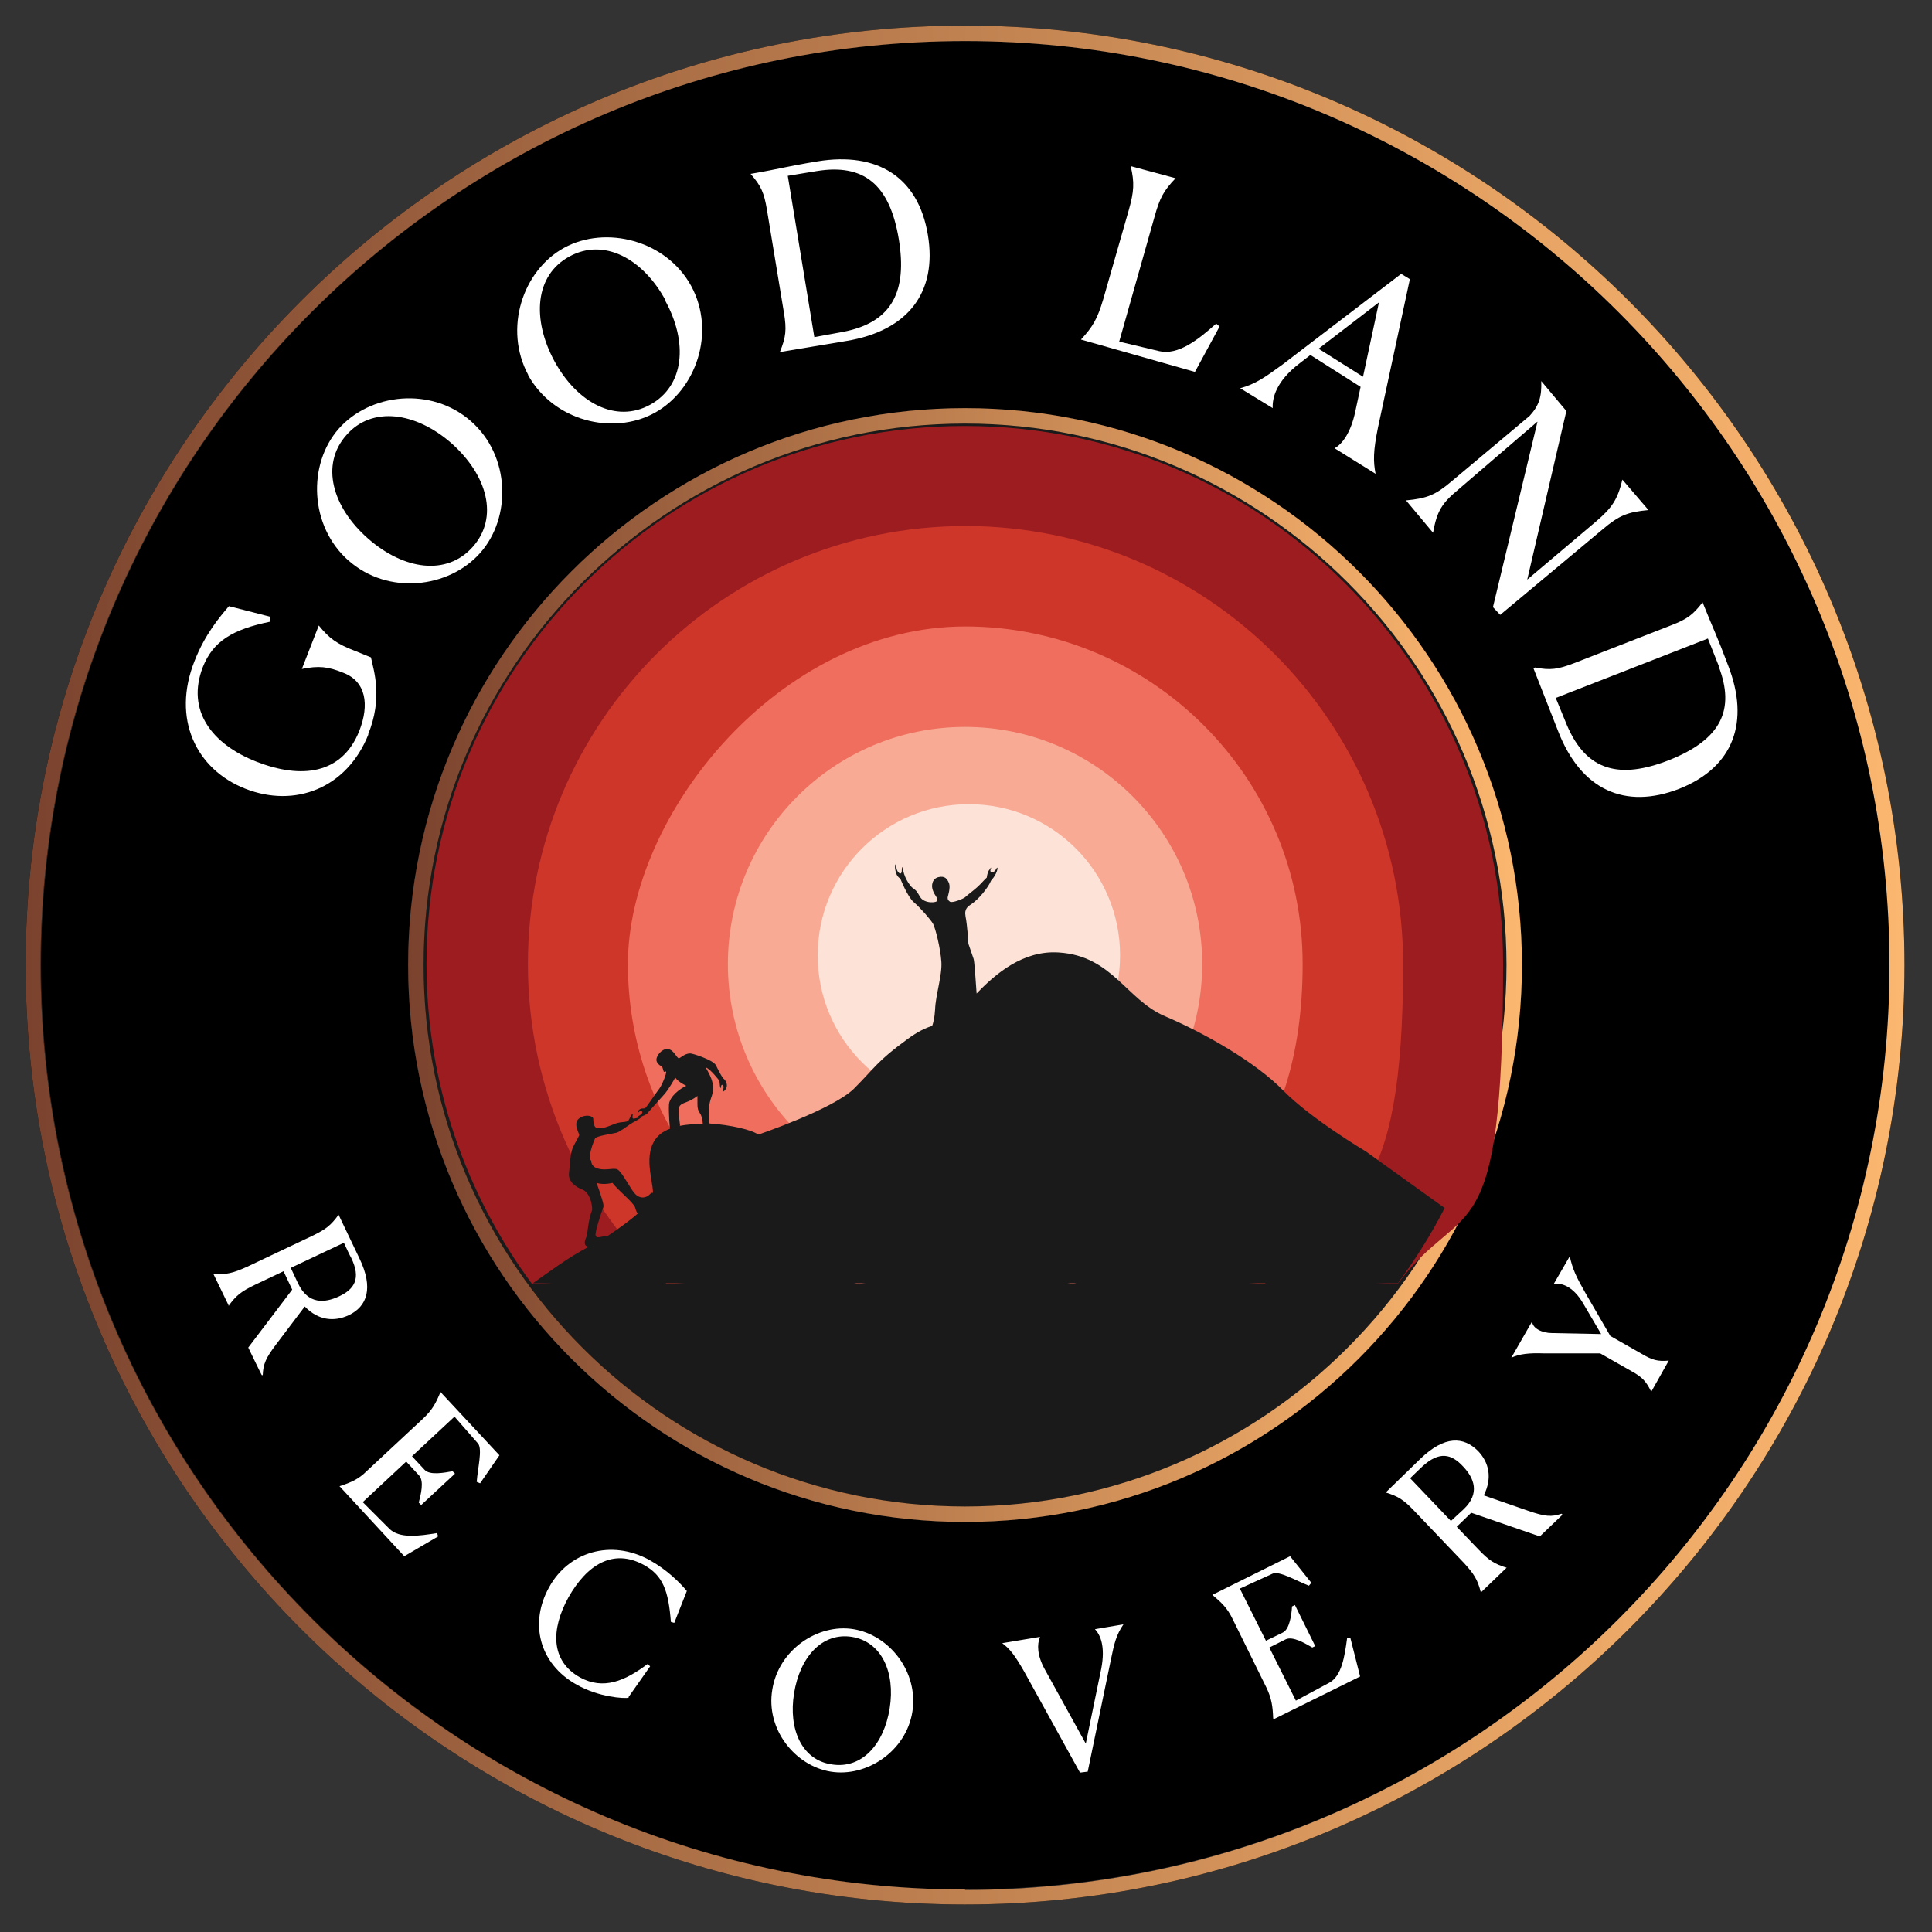 <?xml version="1.0" encoding="UTF-8"?>
<svg xmlns="http://www.w3.org/2000/svg" xmlns:xlink="http://www.w3.org/1999/xlink" id="Layer_1" width="400" height="400" version="1.1" viewBox="0 0 400 400">
  <rect x="0" y="0" width="400" height="400" fill="#333333" stroke="none"/>
  <defs>
    <style>
      .st0 {
        fill: url(#linear-gradient1);
      }

      .st1 {
        fill: #f8aa95;
      }

      .st2 {
        fill: url(#linear-gradient);
      }

      .st3 {
        fill: #ef6e5e;
      }

      .st4 {
        fill: #9d1c20;
      }

      .st5 {
        fill: #fff;
      }

      .st6 {
        fill: #ce362a;
      }

      .st7 {
        fill: #1a1a1a;
      }

      .st8 {
        fill: #fde3d7;
      }
    </style>
    <linearGradient id="linear-gradient" x1="5.3" y1="199.8" x2="394.4" y2="199.8" gradientUnits="userSpaceOnUse">
      <stop offset="0" stop-color="#7b432e"></stop>
      <stop offset=".4" stop-color="#b3764a"></stop>
      <stop offset=".8" stop-color="#e7a464"></stop>
      <stop offset="1" stop-color="#fbb66f"></stop>
    </linearGradient>
    <linearGradient id="linear-gradient1" x1="84.5" x2="315.1" xlink:href="#linear-gradient"></linearGradient>
  </defs>
  <path class="st7" d="M199.8,87.7c-61.8,0-112.1,50.3-112.1,112.1s50.3,112.1,112.1,112.1,112.1-50.3,112.1-112.1-50.3-112.1-112.1-112.1Z"></path>
  <path d="M199.8,8.5C94.3,8.5,8.5,94.3,8.5,199.8s85.8,191.4,191.4,191.4,191.4-85.8,191.4-191.4S305.3,8.5,199.8,8.5ZM199.8,315.1c-63.6,0-115.3-51.7-115.3-115.3s51.7-115.3,115.3-115.3,115.3,51.7,115.3,115.3-51.7,115.3-115.3,115.3Z"></path>
  <path d="M199.8,5.3C92.5,5.3,5.3,92.5,5.3,199.8s87.3,194.5,194.5,194.5,194.5-87.3,194.5-194.5S307.1,5.3,199.8,5.3ZM199.8,391.2c-105.5,0-191.4-85.8-191.4-191.4S94.3,8.5,199.8,8.5s191.4,85.8,191.4,191.4-85.8,191.4-191.4,191.4Z"></path>
  <path class="st2" d="M199.8,5.3C92.5,5.3,5.3,92.5,5.3,199.8s87.3,194.5,194.5,194.5,194.5-87.3,194.5-194.5S307.1,5.3,199.8,5.3ZM199.8,391.2c-105.5,0-191.4-85.8-191.4-191.4S94.3,8.5,199.8,8.5s191.4,85.8,191.4,191.4-85.8,191.4-191.4,191.4Z"></path>
  <path d="M199.8,84.5c-63.6,0-115.3,51.7-115.3,115.3s51.7,115.3,115.3,115.3,115.3-51.7,115.3-115.3-51.7-115.3-115.3-115.3ZM199.8,311.9c-61.8,0-112.1-50.3-112.1-112.1s50.3-112.1,112.1-112.1,112.1,50.3,112.1,112.1-50.3,112.1-112.1,112.1Z"></path>
  <path class="st0" d="M199.8,84.5c-63.6,0-115.3,51.7-115.3,115.3s51.7,115.3,115.3,115.3,115.3-51.7,115.3-115.3-51.7-115.3-115.3-115.3ZM199.8,311.9c-61.8,0-112.1-50.3-112.1-112.1s50.3-112.1,112.1-112.1,112.1,50.3,112.1,112.1-50.3,112.1-112.1,112.1Z"></path>
  <path class="st4" d="M199.8,88.2c61.5,0,111.4,49.9,111.4,111.4s-8.1,47.8-21.9,66.3l-94.2-6.1-84.9,6.1c-13.7-18.5-21.9-41.5-21.9-66.3,0-61.5,49.9-111.4,111.4-111.4Z"></path>
  <path class="st6" d="M199.8,108.9c50.1,0,90.7,40.6,90.7,90.7s-11.1,49.7-28.8,66.3l-57.2-5.5-66.4,5.5c-17.7-16.5-28.8-40.1-28.8-66.3,0-50.1,40.6-90.7,90.7-90.7h0Z"></path>
  <path class="st3" d="M199.8,129.7c38.6,0,69.9,31.3,69.9,69.9s-20,57-47.7,66.3l-17.6-5.5-26.7,5.5c-27.7-9.3-47.7-35.4-47.7-66.3s31.3-69.9,69.9-69.9h0Z"></path>
  <path class="st1" d="M199.8,150.5c27.1,0,49.1,22,49.1,49.1s-22,49.1-49.1,49.1-49.1-22-49.1-49.1,22-49.1,49.1-49.1h0Z"></path>
  <path class="st8" d="M200.6,166.5c17.3,0,31.3,14,31.3,31.3s-14,31.3-31.3,31.3-31.3-14-31.3-31.3,14-31.3,31.3-31.3Z"></path>
  <path class="st7" d="M125.5,256.1c2.4-1.6,4.8-3.3,6.6-4.9,0,0-.3,0-.6-1.2-.4-1.1-3.5-3.5-4.7-5.1,0,0-1.8.5-3.3,0,0,0,.7,1.9.9,2.6.2.7.7,2,.5,2.5-.2.5-1.6,4.5-1.6,5.6,0,1.1,1.4.2,2.3.4h0ZM122.4,240.3c0,.6.3,1.1.8,1.4,1.8.9,3.6,0,4.6.4,1,.5,2.6,3.9,3.7,5.1,1.2,1.2,2.5.7,3.1,0,.3-.3.5-.3.6-.2,0-2.8-2.6-9.3,1.9-12.5.5-.3,1-.6,1.6-.8h0s-.3-3.3-.2-5c.1-1.7,2.4-3.4,3.6-3.9,0,0-1.6-.7-2.3-1.7,0,0-1.3,2.4-2.3,3.5-.2.2-3.3,3.7-3.3,3.7-.3.5-1.2.8-1.9,1-.6.2-.5,0,0-.3,1.4-.8.3-1.3-.1-.7-.1.2-.3-.1,0-.4.5-.6,1.1-.3,1.4-.5.2-.1,2.2-3.1,2.9-4,.6-.8,1.6-3.3,1.4-3.6,0,0-.4.3-.5,0-.1-.2-.2-.9-.4-1-.2-.1-1.1-.6-1.1-1.4,0-.8,1.1-2.3,2.3-2.2,1.2,0,1.9,1.8,2.3,1.9.4,0,1.2-1,2.4-1,.5,0,4.6,1.3,5.3,2.4.4.8,1.3,2.7,1.8,3,.5.6.8,1.5,0,2.3-.3.3-.4.2-.3-.2.1-.3.2-.6,0-.9,0-.2-.5-.1-.4.3,0,.2,0,.4-.2.1-.1-.5-.1-1.3-.2-1.4-.1-.1-1.8-2.4-2.8-2.7,1.2,2.1,2.1,3.8,1.1,6.4-.6,1.7-.5,3.6-.3,5.2,4.4.3,8.7,1.3,10.1,2.3,0,0,15.4-5.2,19.8-9.5,4.3-4.3,4.8-5.7,11-10.2,2.3-1.7,3.9-2.4,5.2-2.8.2-.6.5-1.6.6-3.4.1-3,1.5-7.1,1.3-9.9-.2-2.8-1.2-6.8-1.7-7.8-.5-.9-2.7-3.4-4-4.5-1.3-1.1-2.8-4.9-2.8-4.9-.9-.5-1-1.6-1.1-2.2,0-1.2.2-.7.3,0,.1.9,1.1,1.8,1.1.5,0-.7.2-.7.2-.7.1,1.9,1.4,3.8,2,4.3.7.5.8.5,1.6,1.9.8,1.4,3.5,1.3,3.6.7,0-.6-.5-.9-.9-1.9-.5-1.1-.2-2.6,1.1-2.9,1.3-.3,1.8.3,2.2,1.3.3,1-.2,2.4-.3,2.9,0,.5.1.6.5.9.4.3,2.9-.6,3.3-1.1.3-.3,1.4-1.1,2.3-1.9.9-.8,1.7-1.8,2-2,.1-.8.3-1.4.6-1.7.4-.7.3-.2.2,0-.3.7.6.9,1.1,0,.1-.2.4-.7.3,0-.3,1.3-1.3,2.3-1.3,2.3-.6,1.5-2.6,3.9-4.1,4.9-.6.4-1.5.9-1.2,2.5.4,2,.6,5.7.6,5.7,0,0,.8,2.3,1.1,3.2.2.9.5,6,.6,7.1,3.8-4,9.6-9,17-8.5,11.1.7,14,9.8,22,13.2,8,3.4,18.8,9.5,24.5,15.4,5.8,5.9,17.1,12.6,17.1,12.6l16.3,11.7c-2.8,5.5-6.1,10.7-9.7,15.6H110.3c2.9-2,7.6-5.6,11.7-7.6-.8,0-1.3-.5-.6-2,.3-.7.3-3.3,1.2-5.6,0-2.3-1.1-3.9-2-4.2-1.3-.5-3-1.6-2.8-3.4.2-1.5.2-3.3.6-4.7.2-.9,1.2-2.4,1.5-3.1.2-.4-1.8-2.9.6-3.9,1.3-.5,2.2,0,2.3.3.1.3-.1,2,1,2.1,1.2.1,2.6-.6,3.7-1,1.1-.4,2.3-.2,2.6-.6s.5-1.2.8-1.3c.3,0-.2.7.2.9.2,0,1.2-.2,1.7-.4.2-.1.3,0,0,.1-.5.5-1.7,1-2.4,1.5-.9.6-1.9,1.4-2.7,1.7-.8.2-4.3.7-4.5,1.2h0c0,0-1.4,3.1-1,4.4h0ZM195.5,211.8c.2-1,.6-2.6.9-3.5.3-1.4.6-1.2.8-2.3.2-1.1.5-1.6.5-1.6l.5-3.6s1.6,4.8,1.4,7.9c-.7.7-1.2,1.3-1.6,1.7-.9.8-1.7,1.1-2.5,1.4h0ZM132.1,251.2c.3-.3.6-.6.9-.8l-.9.8ZM140.7,233.1c1.5-.3,3.1-.4,4.8-.4,0,0,0-1-.4-1.9-.4-.8-.7-.8-.7-2.3,0-1.4,0-1.6,0-1.6,0,0-1,.8-2.1,1.2-1,.4-1.9.6-1.8,1.9,0,.8.2,2.1.3,3h0Z"></path>
  <g>
    <path class="st5" d="M47.4,270.4l-3.2-6.6h0c2.7.1,4-.2,6.9-1.5l13.5-6.4c2.9-1.4,3.9-2.2,5.5-4.4h0s4.3,9,4.3,9c3,6.2,1.6,10-2.2,11.8-3,1.4-6.3,1.1-9.1-1.8l-5.9,7.8c-2.2,2.9-2.7,4.1-2.8,6.4h-.2c0,.1-2.8-5.7-2.8-5.7l9.1-12-1.8-3.8-5.9,2.8c-2.9,1.4-3.9,2.2-5.5,4.4h0ZM71.2,257.3l-11,5.2,1.5,3.2c2.1,4.4,5.5,4.1,8.5,2.7,3.2-1.5,4.6-3.7,2.5-8-.3-.5-.8-1.6-1.5-3.1Z"></path>
    <path class="st5" d="M70.3,307.7c2.4-.8,3.9-1.4,5.7-3.2l11.6-10.8c1.9-1.8,2.6-3.1,3.6-5.5h0c0,0,12.2,13.1,12.2,13.1l-4,5.8-.7-.3c.2-2.8,1.2-6.7.3-7.9l-4.9-5.6-8.8,8.2,2.6,2.8c1.1,1.2,4.1.6,5.8.3l.5.5-7,6.5-.5-.5c.4-1.6,1.2-4.5,0-5.7l-2.6-2.8-9,8.4,5.5,5.5c2.1,2.1,6.2,1.5,9.9.9l.2.7-7,4.1-13.5-14.6h0Z"></path>
    <path class="st5" d="M130.2,351.5c-1,.2-6.2-.1-10.8-2.7-7.9-4.4-9.8-12.9-5.7-20.2,4-7.3,12.8-10,20.8-5.6,3.6,2,6.3,4.7,7.7,6.4l-2.6,6.6-.7-.2c-.5-6.4-1.6-9.6-5.6-11.8-6.4-3.5-11.8,0-15.6,6.7-3.7,6.7-3.7,13.2,2.4,16.6,4.8,2.6,9.2.8,14-2.8l.5.5-4.5,6.4Z"></path>
    <path class="st5" d="M159.9,349.8c1.3-8.2,9.4-13.7,16.8-12.5,7.4,1.2,13.5,8.8,12.2,17.1-1.3,8.2-9.5,13.6-16.9,12.4-7.4-1.2-13.5-8.8-12.1-17ZM184.2,353.7c1.2-7.5-1.7-13.8-7.8-14.8-6.2-1-10.8,4.2-12,11.7-1.2,7.4,1.6,13.8,7.8,14.7,6.2,1,10.8-4.1,12-11.6Z"></path>
    <path class="st5" d="M215.3,339h0c-.6,1.4-.6,3.7,1,6.6l8.5,15.4,3.2-15.5c.9-4.7-.2-7-1.3-8.2h0c0,0,5.9-1,5.9-1h0c-1.5,2.2-1.9,3.9-2.6,7.3l-4.8,23.2-1.6.2-11.6-21c-1.9-3.3-2.9-4.6-4.5-5.8h0c0,0,7.8-1.3,7.8-1.3Z"></path>
    <path class="st5" d="M263.6,355.8c-.1-2.5-.3-4.1-1.4-6.4l-7-14.2c-1.1-2.3-2.3-3.4-4.2-5h0c0,0,16.1-8,16.1-8l4.4,5.5-.5.6c-2.6-1-6.1-3.1-7.5-2.5l-6.8,3.1,5.4,10.8,3.5-1.7c1.4-.7,1.8-3.7,1.9-5.4l.6-.3,4.2,8.5-.6.3c-1.4-.8-4-2.4-5.5-1.7l-3.4,1.7,5.5,11,6.9-3.7c2.6-1.4,3.2-5.5,3.7-9.2h.7s2,7.9,2,7.9l-17.8,8.8h0Z"></path>
    <path class="st5" d="M311.9,324.6l-5.3,5.1h0c-.7-2.7-1.4-3.8-3.5-6.1l-10.3-10.8c-2.2-2.3-3.3-3-5.9-3.8h0c0,0,7.2-7,7.2-7,5-4.8,8.9-4.6,11.9-1.6,2.3,2.4,3,5.6,1.2,9.2l9.2,3.2c3.5,1.2,4.8,1.3,6.9.6l.2.2-4.7,4.5-14.2-4.9-3,2.9,4.5,4.7c2.2,2.3,3.3,3,5.9,3.8h0ZM292,306.1l8.4,8.8,2.6-2.4c3.5-3.3,2.2-6.5-.1-8.9-2.4-2.6-4.9-3.2-8.4,0-.4.4-1.3,1.2-2.5,2.4Z"></path>
    <path class="st5" d="M341.8,288c-1-2-1.8-2.9-4-4.1l-6.5-3.7h-11.7c-3-.1-5,.1-6.7.9h0s4.3-7.5,4.3-7.5h0c.1,1.4,2,2.4,4.2,2.4l10.1.2-3.7-6.3c-2.2-3.8-4.7-4.3-6.1-4.1h0s3.3-5.7,3.3-5.7h0c.6,2.7,1.3,4.2,3.3,7.7l5.1,8.8,6.5,3.7c2.2,1.3,3.3,1.6,5.6,1.4h0s-3.6,6.4-3.6,6.4h0Z"></path>
  </g>
  <g>
    <path class="st5" d="M76.3,152c-4.5,11.3-15.3,15.3-25.5,11.3-10.2-4-15.3-14.5-10.5-26.5,2.1-5.4,5.2-9.1,7.1-11.3l8.6,2.2v1c-7.9,1.6-11.9,4.1-14,9.4-3.5,9,1.9,16,11.1,19.6,9.2,3.6,17.7,2.7,21.3-6.4,2.1-5.4,1.4-10.2-3.3-12-3.2-1.3-5.1-1.5-8.6-.8h0s3.5-9,3.5-9h0c2.2,2.7,3.7,3.8,7.6,5.3l3.2,1.3c.6,2.8,2.5,8.4-.6,16Z"></path>
    <path class="st5" d="M72.2,116.1c-8.2-7.2-8.5-20-2.1-27.3,6.5-7.4,19.2-8.8,27.4-1.6,8.2,7.2,8.4,20,1.9,27.3s-19.1,8.8-27.3,1.5ZM93.5,91.8c-7.4-6.5-16.5-7.8-21.8-1.7-5.4,6.1-2.9,14.9,4.5,21.4,7.4,6.5,16.3,7.8,21.7,1.7,5.4-6.1,3-14.8-4.4-21.4Z"></path>
    <path class="st5" d="M109.4,77.7c-5.2-9.6-1.2-21.7,7.4-26.4,8.6-4.7,21.1-1.6,26.3,7.9,5.2,9.6,1,21.6-7.6,26.3-8.6,4.7-20.9,1.7-26.2-7.9ZM137.8,62.2c-4.7-8.7-12.8-13-19.9-9.1-7.2,3.9-7.8,13-3.1,21.7,4.7,8.6,12.7,12.9,19.8,9s7.9-12.9,3.1-21.6Z"></path>
    <path class="st5" d="M161.5,72.8c1.2-3,1.4-4.5.8-8.1l-3.5-21.2c-.6-3.6-1.2-5-3.4-7.5h0c6.4-1.1,7.2-1.5,13.9-2.6,12.3-2,20.8,3.2,22.8,15.2,2,11.9-4.1,19.9-16.9,22l-13.8,2.3h0ZM169.2,35.4l-6.1,1,5.5,33.4,6-1.1c10.3-2,13.2-8.6,11.5-19.1-1.9-11.6-7.4-15.7-16.9-14.2Z"></path>
    <path class="st5" d="M231.6,70.7l8.4,2c3.9.9,8-2.3,11.8-5.7l.7.6-5.1,9.4-23.6-6.7h0c2.5-2.7,3.4-4.3,4.6-8.3l5.3-18.5c1.1-3.9,1.2-5.7.4-9.1h0c0,0,9.3,2.5,9.3,2.5h0c-2.5,2.6-3.3,4.1-4.4,8.1l-7.3,25.8Z"></path>
    <path class="st5" d="M256.7,80.4h0c3.3-.9,5.2-2.3,8.8-4.9l24.6-18.8,1.8,1.1-6.6,30.7c-1,4.9-1,7-.5,9.6h0c0,0-8.5-5.3-8.5-5.3h0c1.6-.8,3.4-3.3,4.3-7.6l1.1-5.1-10.4-6.6-2.2,1.7c-5,3.8-5.7,7.3-5.6,9.3h0c0,0-6.7-4.1-6.7-4.1ZM282.2,78l3.3-15.4-12.5,9.6,9.2,5.8Z"></path>
    <path class="st5" d="M318.3,87.3l-16.3,14c-3.5,2.9-4.5,4.5-5.3,9h0c0,0-5.6-6.7-5.6-6.7h0c4.3-.4,6.1-1.1,9.5-4l16.1-13.5c2-2.2,2.5-4,2.4-7.2h0c0,0,5.2,6.2,5.2,6.2l-8.1,34.9,14.2-12c3.4-2.9,4.5-4.6,5.5-8.7h0c0,0,5.4,6.3,5.4,6.3h0c-4.3.4-6.1,1.1-9.5,4l-21.2,17.7-1.5-1.6,9.2-38.3Z"></path>
    <path class="st5" d="M317.8,138.2c3.2.6,4.7.4,8.1-.9l20-7.8c3.4-1.3,4.6-2.2,6.6-4.8h0c2.4,6,2.9,6.7,5.3,13.1,4.5,11.6,1.2,21-10.1,25.5-11.3,4.4-20.4.2-25.1-11.9l-5.1-13h0ZM355.9,138l-2.3-5.8-31.5,12.3,2.3,5.6c4.1,9.7,11.1,11.2,21.1,7.3,10.9-4.3,13.8-10.5,10.3-19.5Z"></path>
  </g>
</svg>
